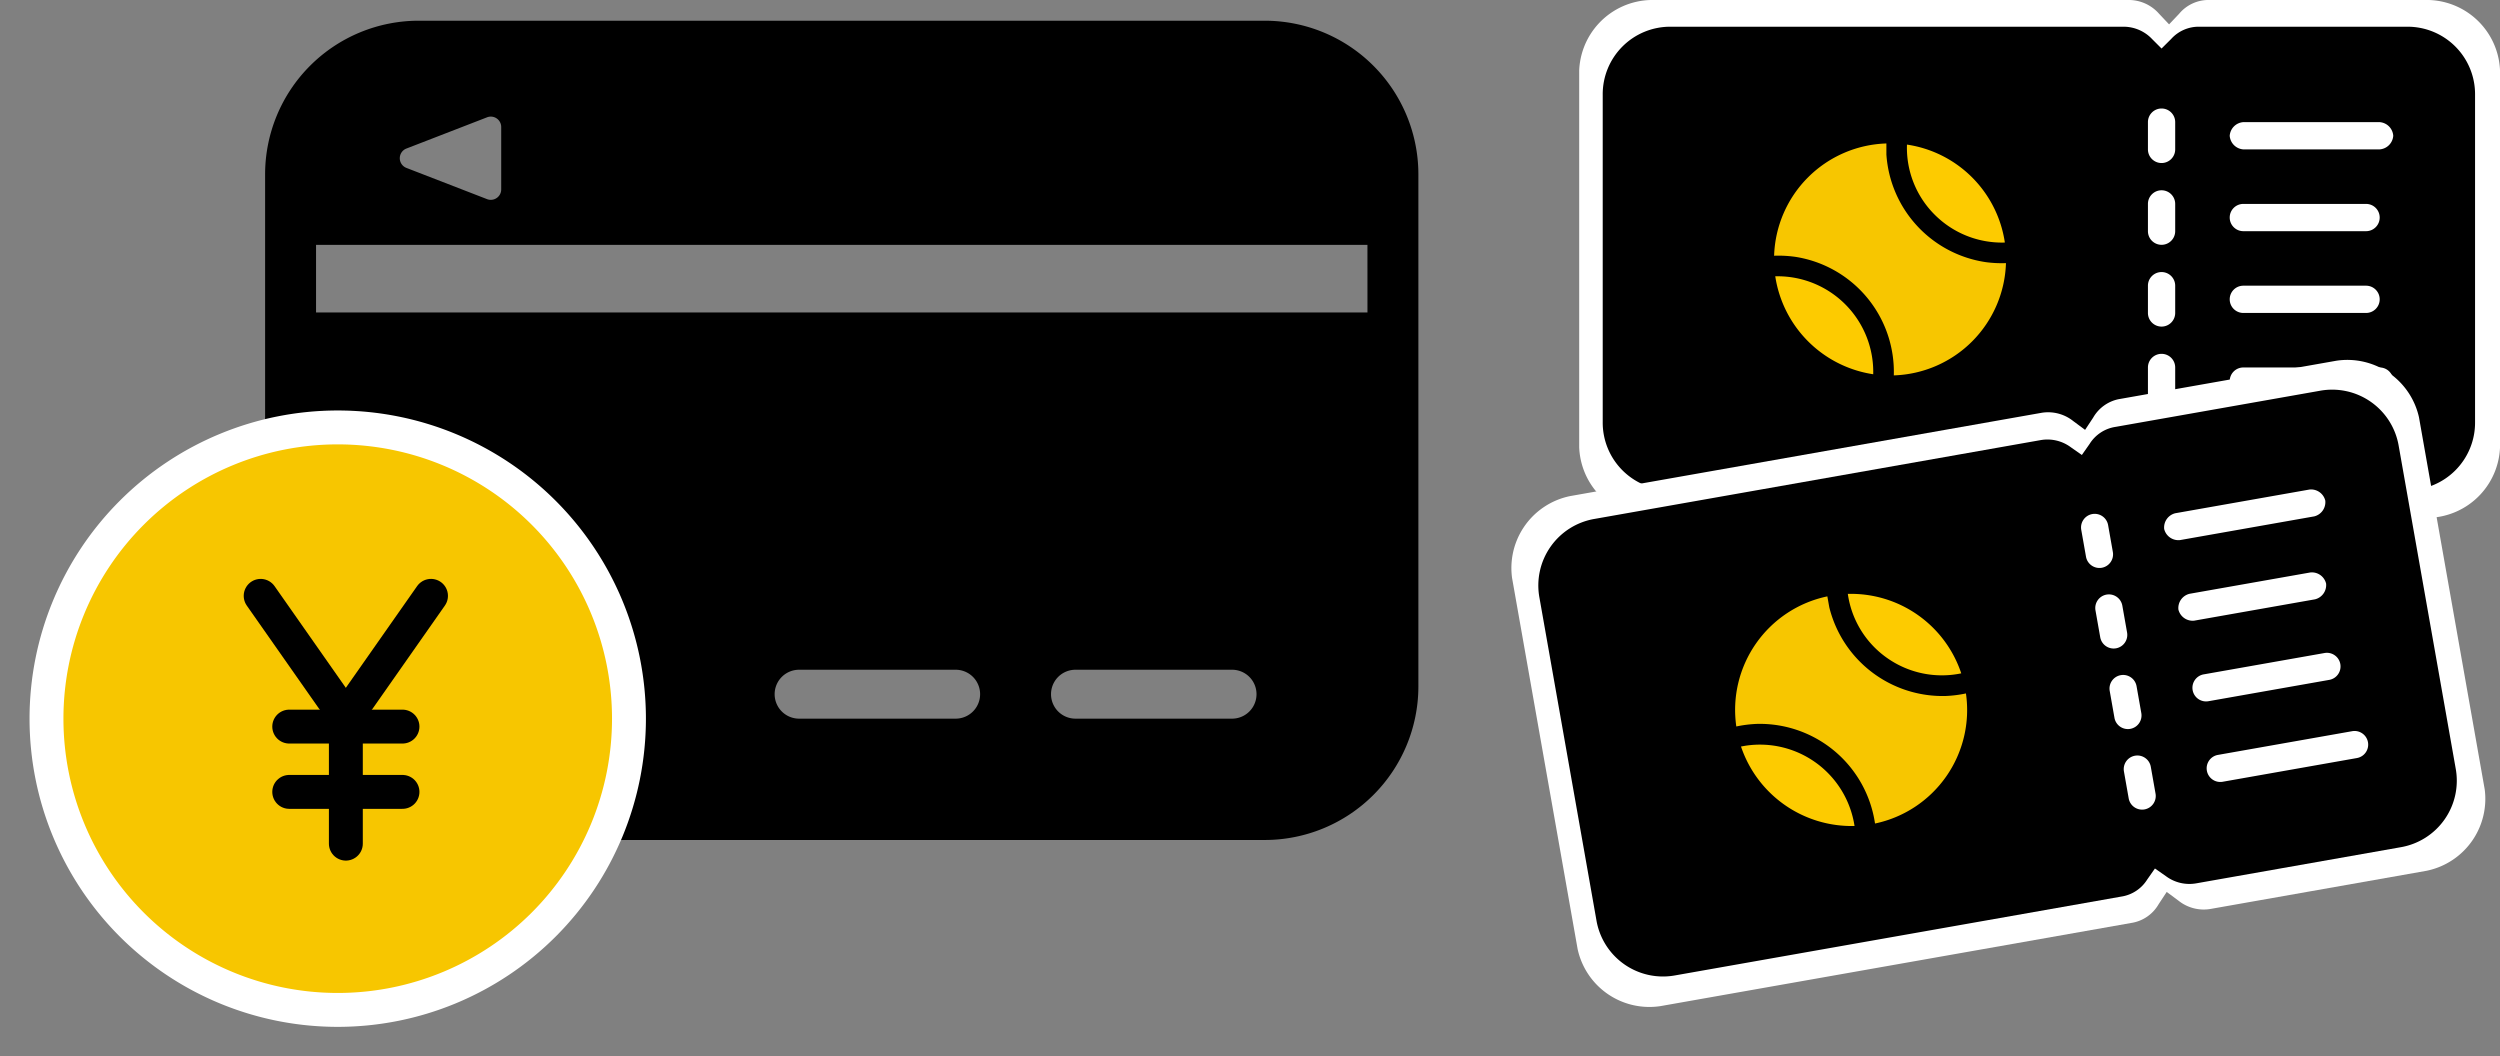 <svg xmlns="http://www.w3.org/2000/svg" xmlns:xlink="http://www.w3.org/1999/xlink" width="295" height="124.655" viewBox="0 0 295 124.655">
  <rect x="0" y="0" width="295" height="124.655" fill="#808080" stroke="none"/>
  <defs>
    <clipPath id="clip-path">
      <rect id="長方形_83" data-name="長方形 83" width="167.369" height="122.211" fill="none"/>
    </clipPath>
    <clipPath id="clip-path-4">
      <rect id="長方形_79" data-name="長方形 79" width="79.705" height="79.705" fill="none"/>
    </clipPath>
    <clipPath id="clip-path-6">
      <rect id="長方形_84" data-name="長方形 84" width="108.655" height="61.105" fill="none"/>
    </clipPath>
  </defs>
  <g id="グループ_87" data-name="グループ 87" transform="translate(-14 -138)">
    <g id="グループ_83" data-name="グループ 83" transform="translate(14 140.444)">
      <g id="グループ_82" data-name="グループ 82" clip-path="url(#clip-path)">
        <g id="グループ_81" data-name="グループ 81">
          <g id="グループ_80" data-name="グループ 80" clip-path="url(#clip-path)">
            <g id="グループ_79" data-name="グループ 79">
              <g id="グループ_78" data-name="グループ 78">
                <g id="グループ_77" data-name="グループ 77" clip-path="url(#clip-path)">
                  <path id="パス_135" data-name="パス 135" d="M144.773,0H44.913A18.132,18.132,0,0,0,26.8,18.111V78.562A18.131,18.131,0,0,0,44.913,96.674h99.86a18.132,18.132,0,0,0,18.113-18.112V18.111A18.133,18.133,0,0,0,144.773,0M43.477,15.083l9.51-3.683a1.227,1.227,0,0,1,1.673,1.144v7.364a1.229,1.229,0,0,1-1.228,1.229,1.2,1.2,0,0,1-.445-.084l-9.51-3.683a1.226,1.226,0,0,1,0-2.288m64.807,67.275H89.811a2.886,2.886,0,0,1,0-5.772h18.473a2.886,2.886,0,1,1,0,5.772m32.613,0H122.424a2.886,2.886,0,1,1,0-5.772H140.9a2.886,2.886,0,0,1,0,5.772m15.978-47.934H32.81V26.453H156.875Z" transform="translate(4.483)"/>
                  <g id="グループ_73" data-name="グループ 73" transform="translate(0 42.506)">
                    <g id="グループ_72" data-name="グループ 72">
                      <g id="グループ_71" data-name="グループ 71" clip-path="url(#clip-path-4)">
                        <path id="パス_136" data-name="パス 136" d="M73.432,75.482A34.366,34.366,0,1,1,39.066,41.116,34.367,34.367,0,0,1,73.432,75.482" transform="translate(0.786 -35.629)" fill="#f7c600" stroke="#fff" stroke-width="4"/>
                        <g id="グループ_70" data-name="グループ 70" opacity="0">
                          <g id="グループ_69" data-name="グループ 69">
                            <g id="グループ_68" data-name="グループ 68" clip-path="url(#clip-path-4)">
                              <path id="パス_137" data-name="パス 137" d="M73.432,75.482A34.366,34.366,0,1,1,39.066,41.116,34.367,34.367,0,0,1,73.432,75.482Z" transform="translate(0.786 -35.629)" fill="none" stroke="#fff" stroke-miterlimit="10" stroke-width="9.4"/>
                            </g>
                          </g>
                        </g>
                      </g>
                    </g>
                  </g>
                </g>
              </g>
            </g>
          </g>
        </g>
      </g>
    </g>
    <g id="グループ_85" data-name="グループ 85" transform="translate(200.345 138)">
      <g id="グループ_84" data-name="グループ 84" transform="translate(0 0)" clip-path="url(#clip-path-6)">
        <path id="パス_138" data-name="パス 138" d="M59.688,56.646H54.959A16.249,16.249,0,0,1,38.71,40.4V18.21A16.249,16.249,0,0,1,54.959,1.961h4.729A16.249,16.249,0,0,1,75.937,18.21V40.4A16.249,16.249,0,0,1,59.688,56.646" transform="translate(23.55 1.192)" fill="#fff"/>
        <path id="パス_139" data-name="パス 139" d="M100.166,0H74.36A4.505,4.505,0,0,0,70.8,1.618L69.607,2.876,68.419,1.618A4.756,4.756,0,0,0,64.853,0H8.489A8.663,8.663,0,0,0,0,8.986V52.121a8.663,8.663,0,0,0,8.489,8.986H64.853a4.511,4.511,0,0,0,3.566-1.618l1.189-1.258L70.8,59.489a4.761,4.761,0,0,0,3.564,1.618h25.806a8.663,8.663,0,0,0,8.489-8.986V8.986A8.663,8.663,0,0,0,100.166,0M71.3,48.526a1.7,1.7,0,1,1-3.4,0V44.932a1.7,1.7,0,1,1,3.4,0Zm0-10.784a1.7,1.7,0,1,1-3.4,0V34.147a1.7,1.7,0,1,1,3.4,0Zm0-10.783a1.7,1.7,0,1,1-3.4,0V23.365a1.7,1.7,0,1,1,3.4,0Zm0-10.784a1.7,1.7,0,1,1-3.4,0V12.581a1.7,1.7,0,1,1,3.4,0Zm8.489,7.189h15.28a1.8,1.8,0,0,1,0,3.595H79.793a1.8,1.8,0,0,1,0-3.595m0,10.783h15.28a1.8,1.8,0,0,1,0,3.595H79.793a1.8,1.8,0,0,1,0-3.595M96.771,48.526H79.793a1.8,1.8,0,0,1,0-3.595H96.771a1.8,1.8,0,0,1,0,3.595m0-32.351H79.793a1.882,1.882,0,0,1-1.7-1.8,1.883,1.883,0,0,1,1.7-1.8H96.771a1.883,1.883,0,0,1,1.7,1.8,1.882,1.882,0,0,1-1.7,1.8" transform="translate(0 -0.001)" fill="#fff"/>
        <path id="パス_140" data-name="パス 140" d="M96.62,1.961H72.173A4.38,4.38,0,0,0,68.8,3.409L67.669,4.534,66.544,3.409a4.629,4.629,0,0,0-3.378-1.448H9.768A7.964,7.964,0,0,0,1.726,10V48.6a7.964,7.964,0,0,0,8.042,8.042h53.4A4.38,4.38,0,0,0,66.544,55.2l1.126-1.126L68.8,55.2a4.629,4.629,0,0,0,3.378,1.448H96.62a7.964,7.964,0,0,0,8.042-8.042V10A7.964,7.964,0,0,0,96.62,1.961M69.278,45.387a1.608,1.608,0,1,1-3.217,0V42.17a1.608,1.608,0,0,1,3.217,0Zm0-9.65a1.608,1.608,0,0,1-3.217,0V32.52a1.608,1.608,0,0,1,3.217,0Zm0-9.65a1.608,1.608,0,1,1-3.217,0V22.87a1.608,1.608,0,1,1,3.217,0Zm0-9.65a1.608,1.608,0,1,1-3.217,0V13.22a1.608,1.608,0,1,1,3.217,0ZM77.32,22.87H91.8a1.608,1.608,0,0,1,0,3.217H77.32a1.608,1.608,0,0,1,0-3.217m0,9.65H91.8a1.608,1.608,0,0,1,0,3.217H77.32a1.608,1.608,0,0,1,0-3.217M93.4,45.387H77.32a1.608,1.608,0,0,1,0-3.217H93.4a1.608,1.608,0,1,1,0,3.217m0-28.951H77.32a1.73,1.73,0,0,1-1.608-1.608A1.73,1.73,0,0,1,77.32,13.22H93.4a1.73,1.73,0,0,1,1.608,1.608A1.73,1.73,0,0,1,93.4,16.436" transform="translate(1.05 1.192)"/>
        <path id="パス_141" data-name="パス 141" d="M25.944,31.831A11.289,11.289,0,0,0,14.932,20.272c-.182,0-.363,0-.547,0A13.773,13.773,0,0,0,25.944,31.831" transform="translate(8.751 12.331)" fill="#fdcb00"/>
        <path id="パス_142" data-name="パス 142" d="M27.328,18.889A11.216,11.216,0,0,0,35.6,22.167,13.706,13.706,0,0,0,24.05,10.609a11.138,11.138,0,0,0,3.278,8.28" transform="translate(14.628 6.453)" fill="#fdcb00"/>
        <path id="パス_143" data-name="パス 143" d="M16.731,23.893a13.745,13.745,0,0,1,11.693,14A13.683,13.683,0,0,0,41.657,24.646a14.1,14.1,0,0,1-2.416-.121,13.775,13.775,0,0,1-11.693-12.7v-1.3A13.682,13.682,0,0,0,14.3,23.773a14.251,14.251,0,0,1,2.429.121" transform="translate(8.701 6.403)" fill="#f7c600"/>
      </g>
    </g>
    <g id="グループ_86" data-name="グループ 86" transform="matrix(0.985, -0.174, 0.174, 0.985, 190.976, 198.004)">
      <g id="グループ_84-2" data-name="グループ 84" transform="translate(0 0)" clip-path="url(#clip-path-6)">
        <path id="パス_138-2" data-name="パス 138" d="M20.978,54.685H16.249A16.249,16.249,0,0,1,0,38.435V16.249A16.249,16.249,0,0,1,16.249,0h4.729A16.249,16.249,0,0,1,37.227,16.249V38.435A16.249,16.249,0,0,1,20.978,54.685" transform="translate(62.26 3.153)" fill="#fff"/>
        <path id="パス_139-2" data-name="パス 139" d="M100.166,0H74.36A4.505,4.505,0,0,0,70.8,1.618L69.607,2.876,68.419,1.618A4.756,4.756,0,0,0,64.853,0H8.489A8.663,8.663,0,0,0,0,8.986V52.121a8.663,8.663,0,0,0,8.489,8.986H64.853a4.511,4.511,0,0,0,3.566-1.618l1.189-1.258L70.8,59.489a4.761,4.761,0,0,0,3.564,1.618h25.806a8.663,8.663,0,0,0,8.489-8.986V8.986A8.663,8.663,0,0,0,100.166,0M71.3,48.526a1.7,1.7,0,1,1-3.4,0V44.932a1.7,1.7,0,1,1,3.4,0Zm0-10.784a1.7,1.7,0,1,1-3.4,0V34.147a1.7,1.7,0,1,1,3.4,0Zm0-10.783a1.7,1.7,0,1,1-3.4,0V23.365a1.7,1.7,0,1,1,3.4,0Zm0-10.784a1.7,1.7,0,1,1-3.4,0V12.581a1.7,1.7,0,1,1,3.4,0Zm8.489,7.189h15.28a1.8,1.8,0,0,1,0,3.595H79.793a1.8,1.8,0,0,1,0-3.595m0,10.783h15.28a1.8,1.8,0,0,1,0,3.595H79.793a1.8,1.8,0,0,1,0-3.595M96.771,48.526H79.793a1.8,1.8,0,0,1,0-3.595H96.771a1.8,1.8,0,0,1,0,3.595m0-32.351H79.793a1.882,1.882,0,0,1-1.7-1.8,1.883,1.883,0,0,1,1.7-1.8H96.771a1.883,1.883,0,0,1,1.7,1.8,1.882,1.882,0,0,1-1.7,1.8" transform="translate(0 -0.001)" fill="#fff"/>
        <path id="パス_140-2" data-name="パス 140" d="M94.894,0H70.447a4.38,4.38,0,0,0-3.378,1.448L65.943,2.573,64.818,1.448A4.629,4.629,0,0,0,61.44,0H8.042A7.964,7.964,0,0,0,0,8.042v38.6a7.964,7.964,0,0,0,8.042,8.042h53.4a4.38,4.38,0,0,0,3.378-1.448l1.126-1.126,1.126,1.126a4.629,4.629,0,0,0,3.378,1.448H94.894a7.964,7.964,0,0,0,8.042-8.042V8.042A7.964,7.964,0,0,0,94.894,0M67.552,43.426a1.608,1.608,0,0,1-3.217,0V40.209a1.608,1.608,0,1,1,3.217,0Zm0-9.65a1.608,1.608,0,0,1-3.217,0V30.559a1.608,1.608,0,1,1,3.217,0Zm0-9.65a1.608,1.608,0,1,1-3.217,0V20.909a1.608,1.608,0,1,1,3.217,0Zm0-9.65a1.608,1.608,0,0,1-3.217,0V11.259a1.608,1.608,0,1,1,3.217,0Zm8.042,6.434H90.069a1.73,1.73,0,0,1,1.608,1.608,1.73,1.73,0,0,1-1.608,1.608H75.594a1.73,1.73,0,0,1-1.608-1.608,1.73,1.73,0,0,1,1.608-1.608m0,9.65H90.069a1.608,1.608,0,0,1,0,3.217H75.594a1.608,1.608,0,0,1,0-3.217M91.677,43.426H75.594a1.608,1.608,0,0,1,0-3.217H91.677a1.608,1.608,0,1,1,0,3.217m0-28.951H75.594a1.73,1.73,0,0,1-1.608-1.608,1.73,1.73,0,0,1,1.608-1.608H91.677a1.73,1.73,0,0,1,1.608,1.608,1.73,1.73,0,0,1-1.608,1.608" transform="translate(2.776 3.153)"/>
        <path id="パス_141-2" data-name="パス 141" d="M11.559,11.562A11.289,11.289,0,0,0,.547,0C.365,0,.183,0,0,0A13.773,13.773,0,0,0,11.559,11.562" transform="translate(23.136 32.6)" fill="#fdcb00"/>
        <path id="パス_142-2" data-name="パス 142" d="M3.284,8.28a11.216,11.216,0,0,0,8.269,3.278A13.706,13.706,0,0,0,.007,0,11.138,11.138,0,0,0,3.284,8.28" transform="translate(38.672 17.062)" fill="#fdcb00"/>
        <path id="パス_143-2" data-name="パス 143" d="M2.429,13.367a13.745,13.745,0,0,1,11.693,14A13.683,13.683,0,0,0,27.355,14.12,14.1,14.1,0,0,1,24.939,14,13.775,13.775,0,0,1,13.247,1.3V0A13.682,13.682,0,0,0,0,13.247a14.251,14.251,0,0,1,2.429.121" transform="translate(23.003 16.929)" fill="#f7c600"/>
      </g>
    </g>
    <g id="グループ_148" data-name="グループ 148" transform="translate(-46 7)">
      <line id="線_77" data-name="線 77" y2="14.849" transform="translate(100.811 215.701)" fill="none" stroke="#000" stroke-linecap="round" stroke-width="4"/>
      <line id="線_78" data-name="線 78" y2="14.849" transform="matrix(0.819, 0.574, -0.574, 0.819, 110.858, 201.309)" fill="none" stroke="#000" stroke-linecap="round" stroke-width="4"/>
      <line id="線_79" data-name="線 79" y1="14.849" transform="matrix(-0.819, 0.574, -0.574, -0.819, 99.282, 213.472)" fill="none" stroke="#000" stroke-linecap="round" stroke-width="4"/>
      <line id="線_80" data-name="線 80" x2="13.364" transform="translate(94.129 216.738)" fill="none" stroke="#000" stroke-linecap="round" stroke-width="4"/>
      <line id="線_81" data-name="線 81" x2="13.364" transform="translate(94.129 224.443)" fill="none" stroke="#000" stroke-linecap="round" stroke-width="4"/>
    </g>
  </g>
</svg>